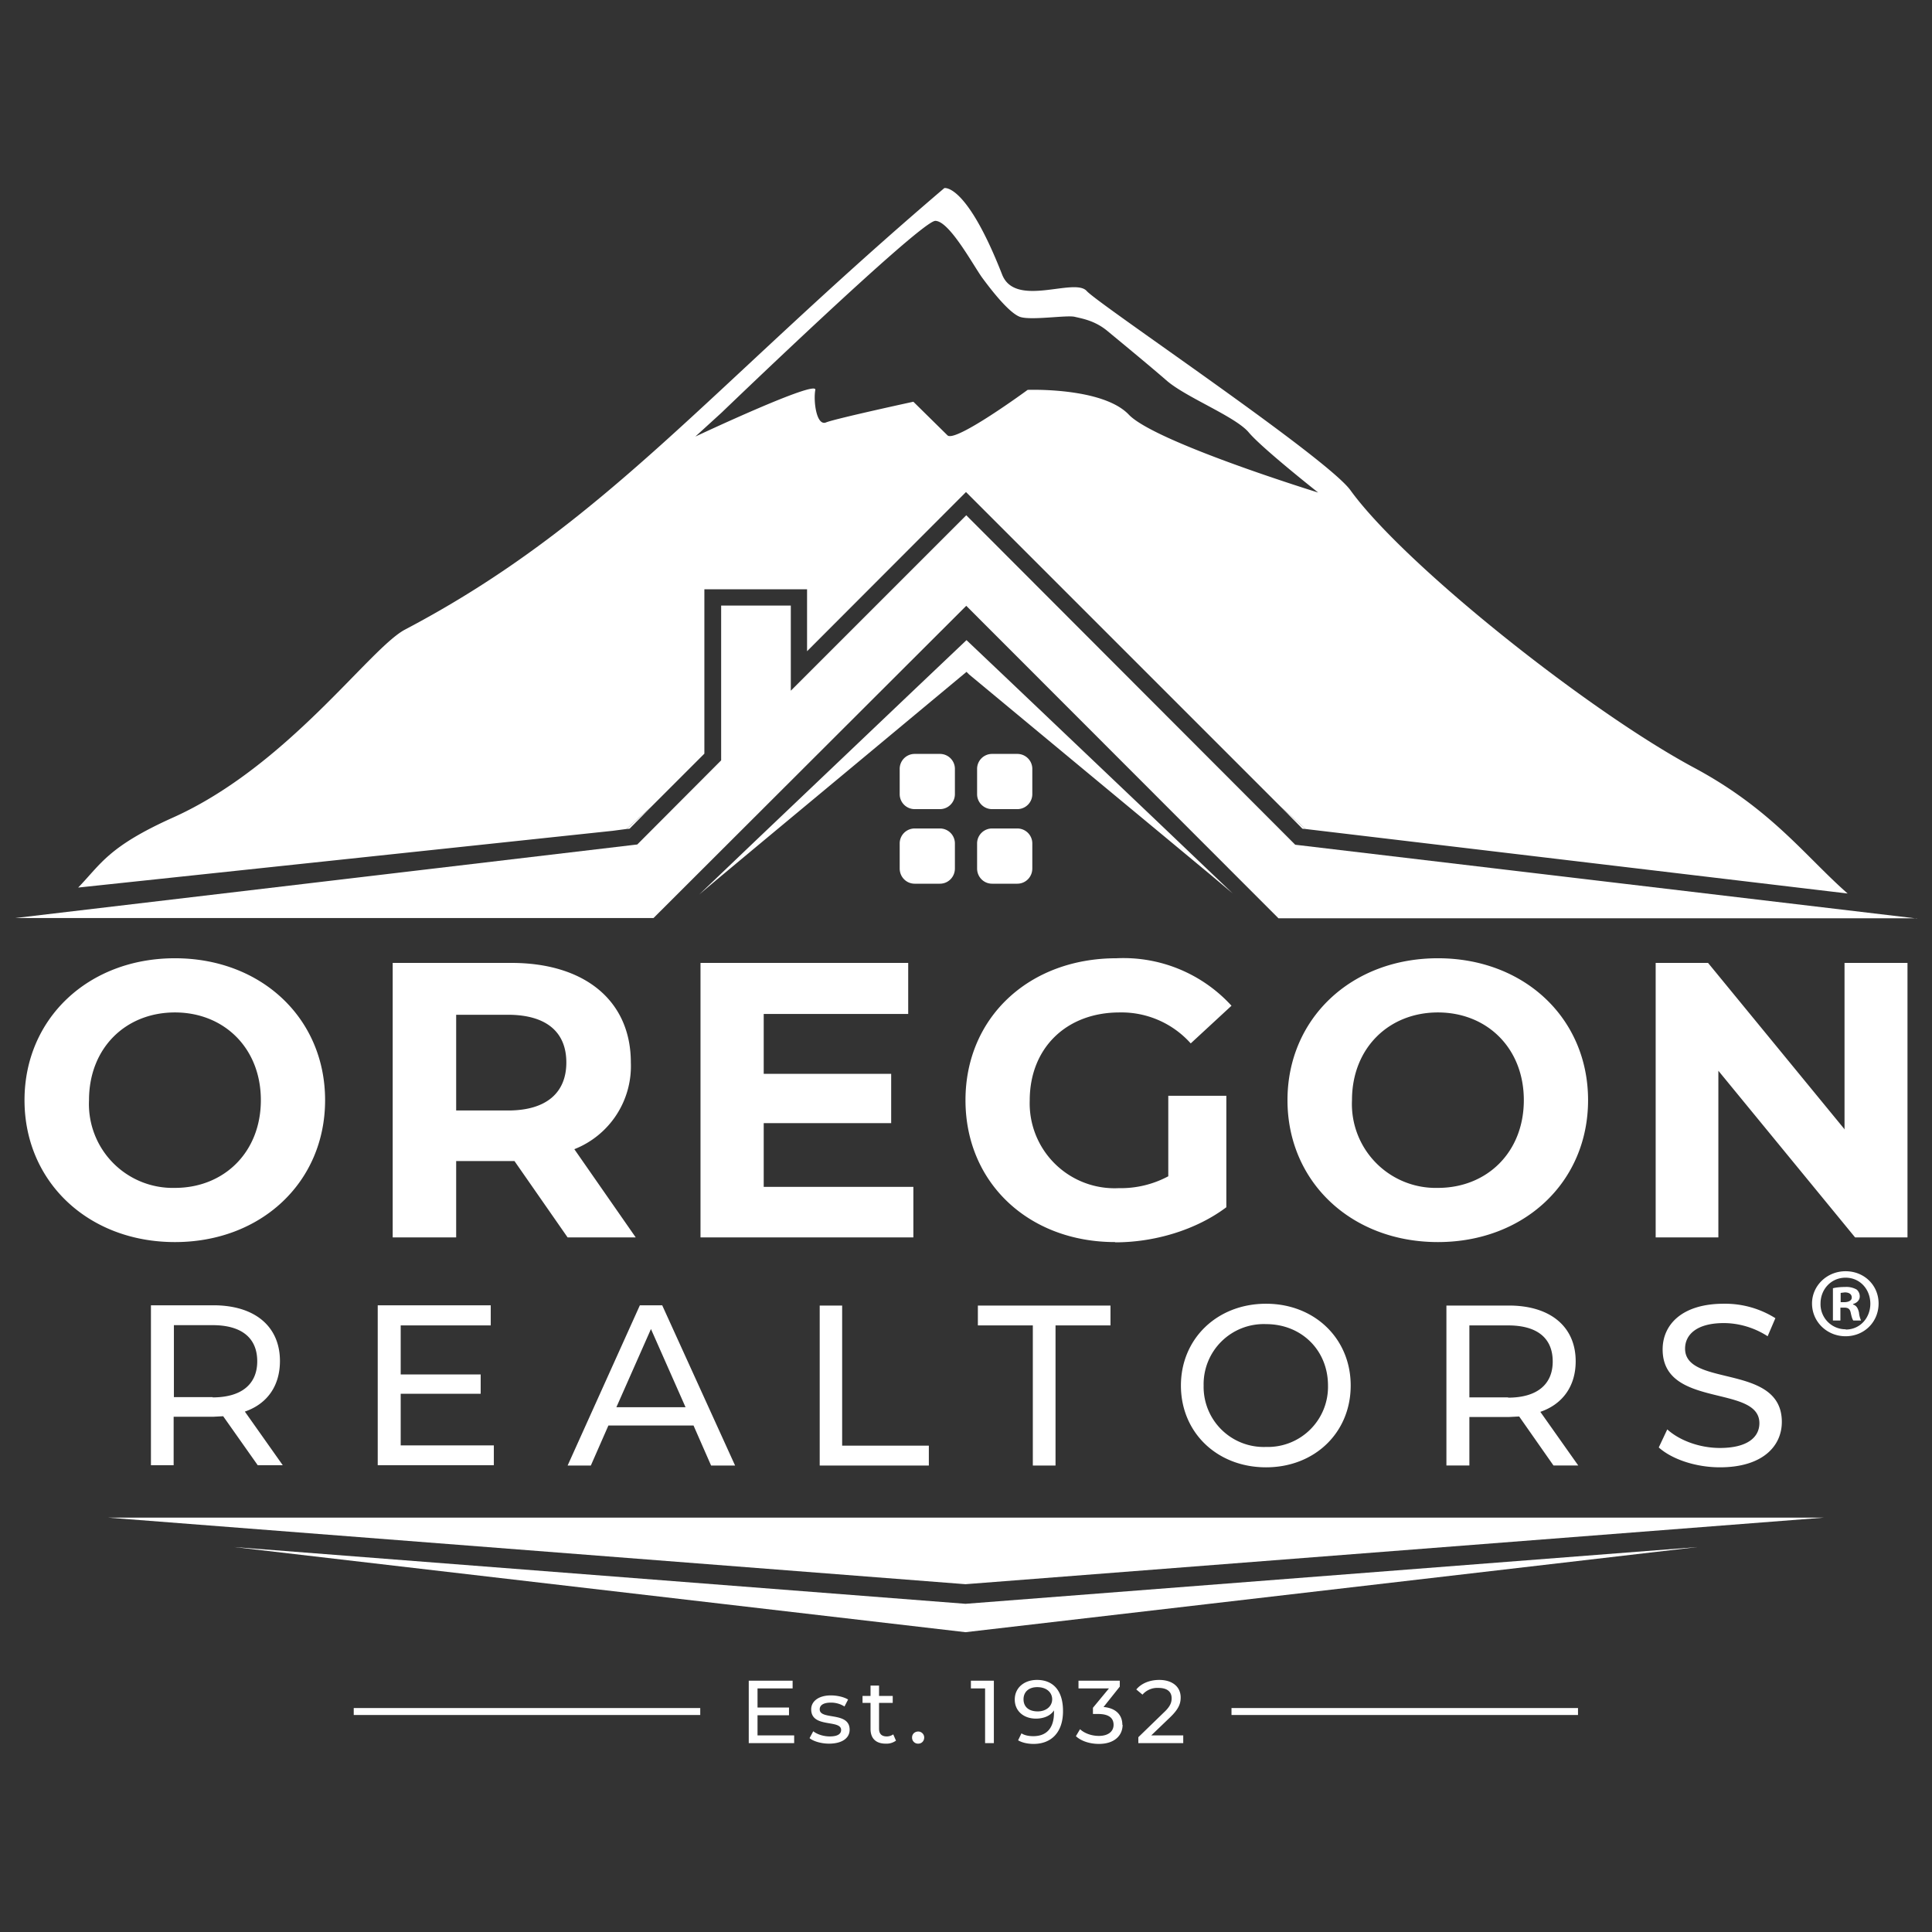 <svg xmlns="http://www.w3.org/2000/svg" width="99.84" height="99.84" fill-rule="evenodd" stroke-linejoin="bevel" stroke-width=".5" overflow="visible" viewBox="0 0 74.88 74.88">
  <rect x="0" y="0" width="74.88" height="74.88" fill="#333333" stroke="none"/>
  <g fill="none" stroke="none" stroke-linejoin="miter" stroke-miterlimit="79.84" stroke-width=".2" font-family="Times New Roman" font-size="16">
    <path fill="#FFF" d="M6.78 37.14c-3.36 0-5.83 2.34-5.83 5.5s2.47 5.5 5.83 5.5c3.34 0 5.82-2.32 5.82-5.5s-2.48-5.5-5.82-5.5m0 8.9a3.25 3.25 0 01-3.33-3.4c0-2.02 1.42-3.4 3.33-3.4 1.9 0 3.33 1.38 3.33 3.4s-1.43 3.4-3.33 3.4zm15.48-1.5a3.46 3.46 0 002.19-3.36c0-2.39-1.78-3.86-4.63-3.86h-4.6v10.64h2.46V45h2.26L22 47.96h2.64l-2.38-3.42m-2.57-1.5h-2.01v-3.71h2c1.51 0 2.27.68 2.27 1.85 0 1.16-.76 1.86-2.26 1.86zm7.46 4.92h8.25V46h-5.8v-2.47h4.94v-1.91H29.6V39.3h5.6v-1.98h-8.05v10.64zm16.08.19c1.52 0 3.13-.48 4.3-1.36v-4.32h-2.25v3.12a3.9 3.9 0 01-1.92.46 3.29 3.29 0 01-3.45-3.4c0-2.03 1.42-3.41 3.48-3.41a3.6 3.6 0 012.76 1.2l1.58-1.46a5.67 5.67 0 00-4.46-1.84c-3.39 0-5.85 2.3-5.85 5.5 0 3.21 2.46 5.5 5.8 5.5zm12.5-11.01c-3.36 0-5.83 2.34-5.83 5.5s2.47 5.5 5.83 5.5c3.34 0 5.82-2.32 5.82-5.5s-2.48-5.5-5.82-5.5m0 8.9a3.25 3.25 0 01-3.33-3.4c0-2.02 1.43-3.4 3.33-3.4 1.9 0 3.33 1.38 3.33 3.4s-1.43 3.4-3.33 3.4zm15.77-2.26l-5.3-6.46h-2.03v10.64h2.43V41.5l5.3 6.46h2.03V37.32h-2.44v6.46z"/>
    <path fill="#FFF" d="M9.49 54.71c.87-.3 1.36-1 1.36-1.96 0-1.34-.97-2.16-2.58-2.16H5.85v6.2h.88v-1.88h1.54l.38-.02 1.34 1.9h.97l-1.47-2.08m-1.25-.56h-1.5v-2.79h1.5c1.13 0 1.73.5 1.73 1.4 0 .88-.6 1.4-1.73 1.4zm6.4 2.64h4.5v-.77h-3.61v-2h3.1v-.75h-3.1v-1.9h3.49v-.78h-4.38v6.2zm11.03-6.2h-.87L22 56.8h.9l.68-1.55h3.3l.68 1.55h.93l-2.82-6.2m-1.78 3.94l1.34-3.03 1.34 3.03h-2.68zm7.88-3.94v6.2H36v-.77h-3.36V50.6h-.88zm9.14 6.2v-5.43h2.13v-.77H37.9v.77h2.13v5.43h.87zm8.16-6.27c-1.9 0-3.3 1.36-3.3 3.17 0 1.82 1.4 3.17 3.3 3.17 1.88 0 3.28-1.34 3.28-3.17 0-1.82-1.4-3.17-3.28-3.17m0 5.55a2.33 2.33 0 01-2.42-2.38 2.33 2.33 0 012.42-2.38c1.37 0 2.4 1.01 2.4 2.38a2.33 2.33 0 01-2.4 2.38zm10.63-1.36c.87-.3 1.37-1 1.37-1.96 0-1.34-.98-2.16-2.59-2.16h-2.42v6.2h.89v-1.88h1.53l.4-.02 1.33 1.9h.96l-1.47-2.08m-1.25-.56h-1.5v-2.79h1.5c1.14 0 1.73.5 1.73 1.4 0 .88-.6 1.4-1.73 1.4zm8.21 1.96c-.8 0-1.58-.3-2.04-.72l-.33.7c.5.45 1.42.77 2.37.77 1.64 0 2.4-.81 2.4-1.76 0-2.28-3.75-1.33-3.75-2.84 0-.54.45-.99 1.5-.99.55 0 1.16.16 1.7.51l.3-.7a3.66 3.66 0 00-2-.56c-1.63 0-2.37.82-2.37 1.77 0 2.3 3.75 1.35 3.75 2.86 0 .54-.46.96-1.53.96zm5.39-5.25c-.04-.17-.1-.27-.23-.31v-.02c.15-.04.26-.15.26-.29a.35.35 0 00-.12-.27.8.8 0 00-.44-.1c-.2 0-.37.02-.48.05v1.25h.29v-.5h.14c.16 0 .23.05.26.2.03.14.06.25.1.3h.3a.97.97 0 01-.08-.31m-.58-.4h-.13v-.36l.16-.02c.18 0 .27.08.27.2 0 .12-.13.18-.3.18zm.06-1.2c-.72 0-1.3.56-1.3 1.25 0 .71.58 1.27 1.3 1.27.73 0 1.28-.56 1.28-1.27 0-.7-.55-1.25-1.28-1.25m0 2.25a.97.97 0 01-.97-1c0-.55.41-1 .97-1s.96.45.96 1.01c0 .55-.4 1-.95 1z"/>
    <path fill="#FFF" d="M37.42 61.4l33.27-2.58H4.19l33.23 2.58zm-1-32.18h-.97a.58.58 0 00-.58.58v.98c0 .32.26.58.58.58h.98c.32 0 .58-.26.58-.58v-.98a.58.58 0 00-.58-.58zm3.01 0h-.98a.58.58 0 00-.58.58v.98c0 .32.26.58.58.58h.98c.32 0 .58-.26.58-.58v-.98a.58.58 0 00-.58-.58zm-3 2.89h-.98a.58.58 0 00-.58.58v.97c0 .33.26.59.58.59h.98c.32 0 .58-.26.58-.59v-.97a.58.58 0 00-.58-.58zm3 0h-.98a.58.58 0 00-.58.58v.97c0 .33.26.59.58.59h.98c.32 0 .58-.26.58-.59v-.97a.58.58 0 00-.58-.58zm34.86 3.48H49.55l-12.1-12.11-12.12 12.1H.6l24.1-2.85 3.25-3.26v-6h2.7v3.3l6.8-6.8L50.2 32.74l24.1 2.86z"/>
    <path fill="#FFF" d="M30.78 67.26v.3h-1.76v-2.42h1.7v.3h-1.36v.74h1.22v.3h-1.22v.78h1.42zm.6.1l.14-.26c.15.12.4.2.64.2.31 0 .44-.1.44-.25 0-.42-1.16-.06-1.16-.8 0-.32.3-.54.76-.54.24 0 .51.06.67.16l-.14.27a.96.96 0 00-.53-.15c-.3 0-.43.11-.43.26 0 .43 1.16.07 1.16.79 0 .33-.3.54-.8.54-.3 0-.6-.09-.75-.21zm3.35.1a.62.62 0 01-.4.12c-.38 0-.59-.2-.59-.57V66h-.31v-.27h.31v-.4h.33v.4h.53V66h-.53v1c0 .2.1.3.3.3.09 0 .18-.03.25-.08l.1.23zm.62-.12c0-.14.11-.23.24-.23.12 0 .23.1.23.23 0 .14-.1.24-.23.24a.23.23 0 01-.24-.24zm3.17-2.2v2.42h-.34v-2.12h-.55v-.3h.9zm2.68 1.18c0 .83-.46 1.27-1.14 1.27-.23 0-.45-.05-.6-.14l.13-.27c.12.08.29.11.46.11.5 0 .8-.3.8-.91v-.09c-.13.21-.4.32-.7.32-.47 0-.82-.29-.82-.74 0-.46.37-.76.86-.76.65 0 1.01.44 1.01 1.2m-.42-.45c0-.25-.2-.47-.58-.47-.32 0-.53.18-.53.47s.2.47.55.47c.33 0 .56-.2.56-.47zm2.73.99c0 .4-.3.74-.92.74-.35 0-.69-.11-.89-.3l.16-.27c.16.15.43.26.73.26.36 0 .57-.17.57-.43s-.18-.42-.6-.42h-.2v-.24l.62-.75H41.8v-.3h1.6v.23l-.63.79c.48.04.73.31.73.69zm2.35.41v.3h-1.74v-.23l.99-.96c.26-.24.3-.4.3-.55 0-.25-.17-.4-.51-.4a.76.76 0 00-.62.26l-.24-.2c.19-.23.51-.37.89-.37.5 0 .83.26.83.68 0 .23-.07.44-.4.76l-.74.71h1.24zm15.3-.79H47.73v-.27h13.43v.27zm-34 0H13.71v-.27h13.43v.27zm38.49-36.72c-4.1-2.2-11.22-7.86-13.31-10.75-.93-1.28-9.74-7.19-10.22-7.72-.47-.54-2.77.67-3.28-.64-1.39-3.55-2.24-3.35-2.24-3.35-9.18 7.82-13.15 13.03-20.9 17.11-1.37.72-4.54 5.28-8.98 7.28-2.52 1.13-2.8 1.8-3.69 2.72l20.72-2.2.53-.07.96-.86 2.06-2.06v-6.37h3.98v2.4l6.16-6.17 12.2 12.2.96.86 21.01 2.5c-1.63-1.43-2.95-3.27-5.96-4.88m-21.9-13.68c-1.02-1.07-3.92-.96-3.92-.96s-2.82 2.07-3.11 1.76l-1.32-1.3s-3 .65-3.38.8c-.38.16-.5-.84-.42-1.26.08-.41-4.52 1.75-4.65 1.81l1.02-.93s7.72-7.43 8.28-7.43c.55 0 1.49 1.76 1.83 2.22.34.46 1.02 1.34 1.45 1.5.43.15 1.83-.08 2.13 0 .3.07.77.15 1.24.53.47.39 1.58 1.3 2.34 1.96.77.65 2.65 1.38 3.16 1.99.51.61 2.69 2.33 2.69 2.33s-6.32-1.95-7.34-3.02zM9.07 59.96l28.35 3.3 28.38-3.3-28.38 2.2-28.35-2.2zm38.71-25.33l-.88-.74-1.65-1.37-3.4-2.82-4.29-3.56-.1-.1-.12.1-4.35 3.62-3.44 2.86-1.8 1.5-.65.55 2.22-2.12 6.18-5.88 1.96-1.86 1.57 1.49 5.71 5.43 3.04 2.9z"/>
    <path fill="#FFF" d="M25.24 31.27l-.84.85-.12.01.96-.86zM50.6 32.13l-.12-.01-.84-.85.96.86z"/>
  </g>
</svg>
